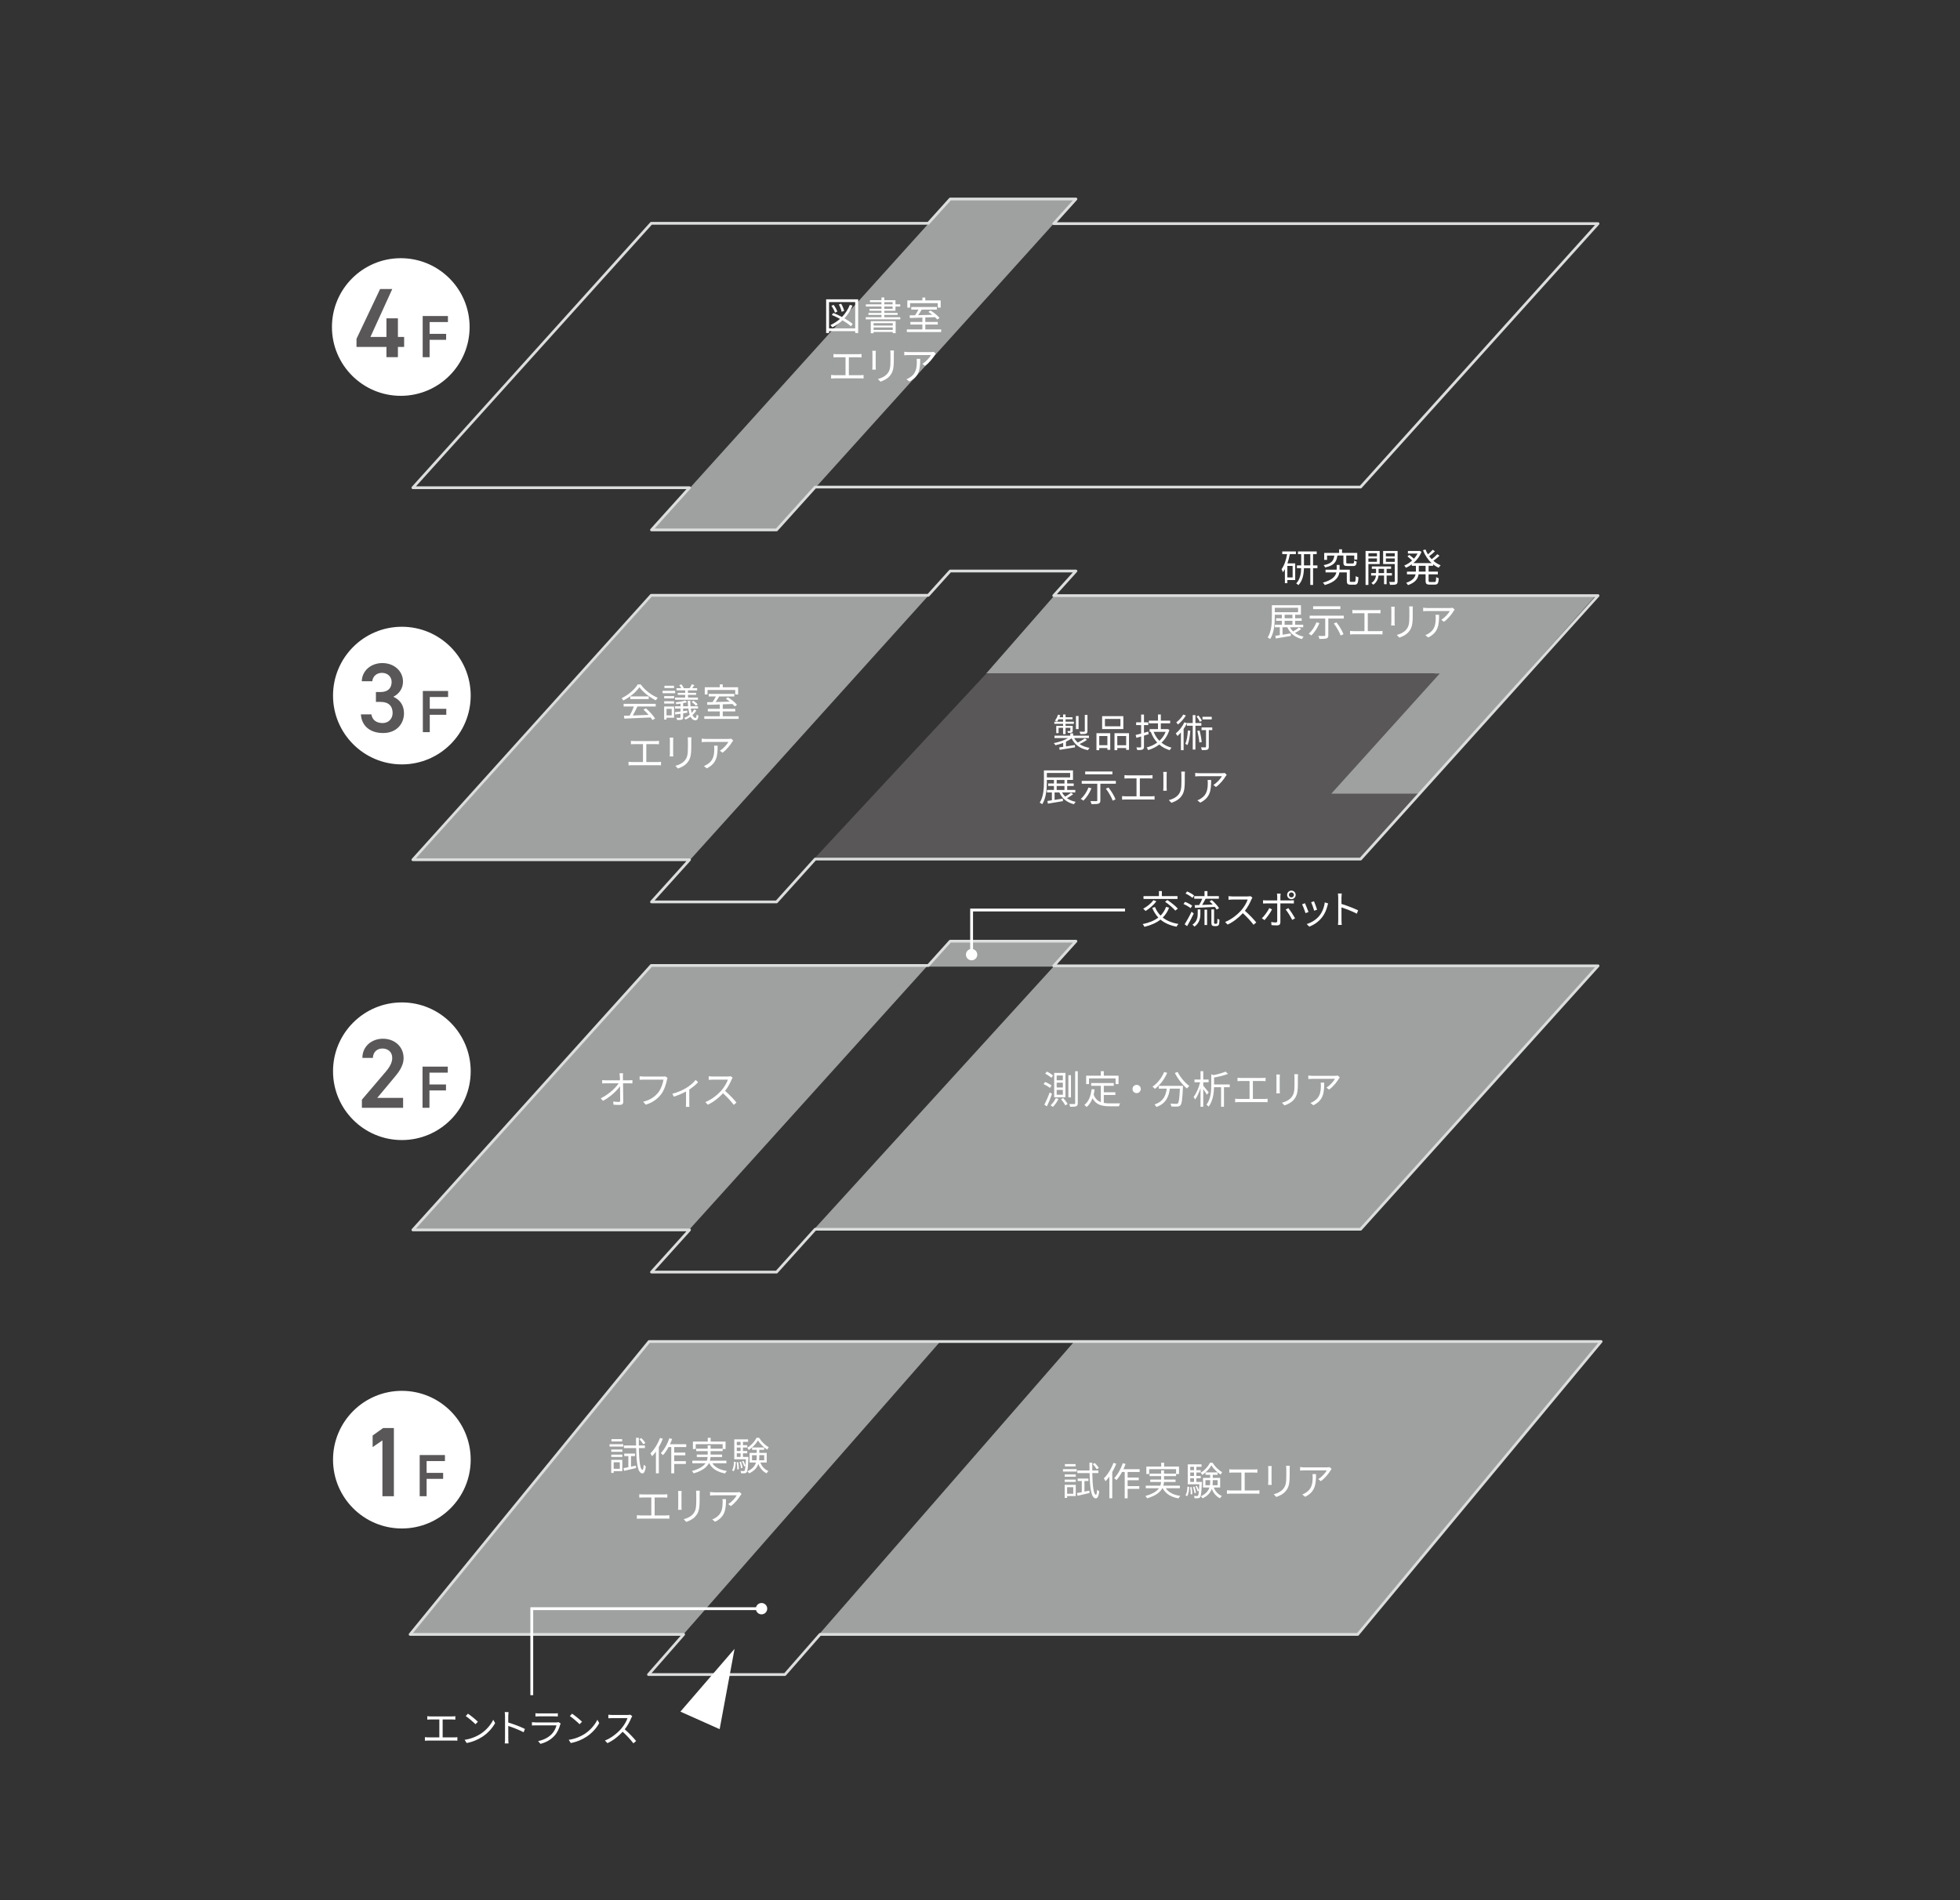 <?xml version="1.0" encoding="UTF-8"?>
<svg id="_レイヤー_1" data-name="レイヤー 1" xmlns="http://www.w3.org/2000/svg" width="660" height="640" viewBox="0 0 660 640">
  <rect x="0" y="0" width="660" height="640" fill="#333333" stroke="none"/>
  <defs>
    <style>
      .cls-1 {
        fill: #fff;
      }

      .cls-2 {
        fill: #9fa0a0;
      }

      .cls-3 {
        fill: #595757;
      }

      .cls-4 {
        stroke: #fff;
        stroke-width: .955px;
      }

      .cls-4, .cls-5 {
        fill: none;
      }

      .cls-5 {
        stroke: #dcdddd;
        stroke-linecap: round;
        stroke-linejoin: round;
        stroke-width: .927px;
      }
    </style>
  </defs>
  <polygon class="cls-2" points="219.832 200.507 312.718 200.507 232.644 289.301 139.758 289.301 219.832 200.507"/>
  <polygon class="cls-2" points="537.32 200.604 355.027 200.604 332.082 226.831 483.154 226.831 446.537 267.453 477.756 267.453 537.32 200.604"/>
  <polygon class="cls-3" points="448.294 267.311 484.805 226.854 332.122 226.854 274.17 289.222 458.596 289.222 477.9 267.311 448.294 267.311"/>
  <polygon class="cls-5" points="458.157 289.344 274.5 289.344 261.499 303.77 219.382 303.77 232.189 289.56 139.03 289.56 219.288 200.509 312.586 200.509 319.964 192.321 362.308 192.321 354.827 200.617 538.124 200.617 458.157 289.344"/>
  <polygon class="cls-2" points="320.173 66.973 362.367 66.973 261.954 178.265 219.76 178.265 320.173 66.973"/>
  <polygon class="cls-5" points="458.158 164.051 274.501 164.051 261.5 178.477 219.383 178.477 232.187 164.267 139.029 164.267 219.287 75.216 312.584 75.216 319.965 67.028 362.309 67.028 354.828 75.324 538.122 75.324 458.158 164.051"/>
  <polygon class="cls-2" points="361.584 452.013 538.599 452.013 457.246 550.44 275.831 550.44 361.584 452.013"/>
  <polygon class="cls-2" points="218.66 452.033 316.437 452.033 230.077 550.531 138.19 550.531 218.66 452.033"/>
  <polygon class="cls-5" points="539.155 451.832 218.571 451.832 138.102 550.485 230.207 550.485 218.371 564.006 264.302 564.006 276.135 550.485 457.196 550.485 539.155 451.832"/>
  <polygon class="cls-2" points="219.251 325.126 312.436 325.126 232.233 414 139.05 414 219.251 325.126"/>
  <polygon class="cls-2" points="355.125 325.156 538.187 325.156 458.399 413.927 274.226 413.927 355.125 325.156"/>
  <polygon class="cls-2" points="354.444 325.572 312.295 325.572 320.078 316.699 362.225 316.699 354.444 325.572"/>
  <polygon class="cls-5" points="458.157 414.023 274.5 414.023 261.499 428.449 219.382 428.449 232.189 414.239 139.03 414.239 219.288 325.188 312.586 325.188 319.964 317 362.308 317 354.827 325.298 538.124 325.298 458.157 414.023"/>
  <polygon class="cls-1" points="229.116 576.493 242.33 582.398 247.352 555.343 229.116 576.493"/>
  <path class="cls-1" d="M134.956,133.319c12.8,0,23.178-10.377,23.178-23.178s-10.378-23.178-23.178-23.178-23.178,10.377-23.178,23.178,10.378,23.178,23.178,23.178"/>
  <path class="cls-3" d="M132.091,97.342l-7.354,16.141h5.392v-6.257h3.86v6.257h2.097v3.361h-2.097v3.461h-3.86v-3.461h-10.084v-2.729l7.954-16.772h4.093Z"/>
  <path class="cls-3" d="M150.834,106.438v2.029h-6.169v3.979h5.566v2.01h-5.566v5.848h-2.331v-13.866h8.5Z"/>
  <path class="cls-1" d="M135.321,257.455c12.8,0,23.178-10.377,23.178-23.178s-10.378-23.178-23.178-23.178-23.178,10.377-23.178,23.178,10.378,23.178,23.178,23.178"/>
  <path class="cls-3" d="M126.585,233.079h1.598c2.396,0,3.693-1.265,3.693-3.428,0-1.664-1.298-3.028-3.261-3.028-1.864,0-3.096,1.231-3.262,2.829h-3.527c.1-3.694,3.228-6.124,6.922-6.124,4.026,0,6.955,2.763,6.955,6.224,0,2.496-1.464,4.227-3.261,5.125,2.097,.932,3.594,2.729,3.594,5.558,0,3.628-2.596,6.656-7.021,6.656-4.659,0-7.289-2.663-7.488-6.29h3.527c.267,1.664,1.432,2.929,3.794,2.929,1.997,0,3.361-1.465,3.361-3.395,0-2.33-1.364-3.728-4.026-3.728h-1.598v-3.328Z"/>
  <path class="cls-3" d="M150.885,232.725v2.029h-6.169v3.979h5.566v2.01h-5.566v5.848h-2.331v-13.866h8.5Z"/>
  <path class="cls-1" d="M135.321,383.98c12.8,0,23.178-10.377,23.178-23.178s-10.378-23.178-23.178-23.178-23.178,10.377-23.178,23.178,10.378,23.178,23.178,23.178"/>
  <path class="cls-3" d="M135.738,373.115h-13.877v-2.729l7.887-9.252c1.498-1.73,2.33-3.229,2.33-4.825,0-2.097-1.564-3.162-3.262-3.162-1.797,0-3.162,1.099-3.262,3.162h-3.527c0-3.895,3.128-6.457,6.922-6.457,3.927,0,6.955,2.663,6.955,6.523,0,2.895-1.996,5.158-3.461,6.922l-5.424,6.489h8.719v3.328Z"/>
  <path class="cls-3" d="M150.781,359.249v2.029h-6.169v3.979h5.566v2.01h-5.566v5.848h-2.331v-13.866h8.5Z"/>
  <path class="cls-1" d="M135.321,514.804c12.8,0,23.178-10.377,23.178-23.178s-10.378-23.178-23.178-23.178-23.178,10.377-23.178,23.178,10.378,23.178,23.178,23.178"/>
  <path class="cls-3" d="M132.634,503.938h-3.86v-18.803l-3.295,2.263v-3.894l3.527-2.529h3.628v22.963Z"/>
  <path class="cls-3" d="M149.824,490.072v2.029h-6.169v3.979h5.566v2.01h-5.566v5.848h-2.331v-13.866h8.5Z"/>
  <g>
    <path class="cls-1" d="M205.257,486.425h4.625v.802h-4.625v-.802Zm4.296,9.065h-2.903v.604h-.827v-4.4h3.73v3.797Zm-3.718-7.292h3.731v.775h-3.731v-.775Zm0,1.734h3.731v.788h-3.731v-.788Zm3.665-4.44h-3.6v-.788h3.6v.788Zm-2.851,7.002v2.207h2.062v-2.207h-2.062Zm7.488,1.144l.053,.814c-1.405,.342-2.891,.67-4.021,.933l-.223-.894c.46-.092,1.024-.197,1.642-.328v-3.744h-1.393v-.841h3.626v.841h-1.34v3.561l1.655-.342Zm.985-5.899c.079,4.362,.447,7.252,1.222,7.305,.211,.014,.355-.656,.408-1.721,.17,.21,.577,.46,.722,.552-.236,1.905-.709,2.391-1.143,2.378-1.603-.053-1.997-3.337-2.115-8.514h-4.125v-.88h4.099c-.013-.828-.013-1.695-.026-2.602h.946c-.014,.906-.014,1.773,0,2.602h2.05v.88h-2.037Zm1.485-1.301c-.264-.485-.828-1.222-1.327-1.733l.683-.355c.513,.486,1.091,1.196,1.354,1.669l-.709,.42Z"/>
    <path class="cls-1" d="M223.187,484.599c-.354,.946-.827,1.905-1.34,2.812v8.815h-.973v-7.305c-.407,.578-.854,1.104-1.3,1.563-.093-.224-.382-.762-.565-.973,1.301-1.261,2.51-3.219,3.245-5.215l.933,.302Zm3.837,2.772v1.878h3.744v.907h-3.744v1.983h3.928v.92h-3.928v3.179h-.985v-8.867h-.907c-.564,1.051-1.208,1.996-1.865,2.732-.158-.171-.539-.499-.762-.657,1.182-1.222,2.246-3.113,2.89-5.031l.934,.249c-.211,.604-.46,1.195-.723,1.773h5.465v.934h-4.046Z"/>
    <path class="cls-1" d="M239.855,492.836c.933,1.406,2.614,2.26,4.9,2.588-.21,.197-.46,.592-.591,.841-2.562-.446-4.349-1.55-5.348-3.429h-.118c-.684,1.301-2.115,2.51-5.11,3.402-.105-.21-.381-.577-.592-.788,2.562-.709,3.902-1.629,4.586-2.614h-4.454v-.867h4.9c.157-.407,.224-.827,.25-1.234h-3.64v-.815h3.665v-1.169h-3.875v-.827h3.875v-1.091h.973v1.091h4.06v-1.512h-9.065v1.643h-.945v-2.522h5.005v-1.274h.973v1.274h5.019v2.522h-.985v.696h-4.06v1.169h3.876v.815h-3.902c-.026,.407-.092,.827-.21,1.234h5.57v.867h-4.756Z"/>
    <path class="cls-1" d="M246.5,495.201c.46-.645,.618-1.8,.657-2.903l.617,.118c-.065,1.155-.21,2.403-.723,3.101l-.552-.315Zm5.531-4.493s0,.249-.013,.381c-.132,3.231-.289,4.388-.592,4.782-.196,.223-.394,.315-.696,.342-.263,.025-.723,.025-1.169,0-.026-.237-.092-.578-.224-.775,.447,.026,.854,.026,1.025,.026,.157,0,.249-.014,.354-.132,.131-.171,.236-.617,.315-1.616l-.447,.185c-.118-.474-.407-1.183-.709-1.708l.46-.171c.275,.486,.591,1.143,.709,1.59,.053-.539,.092-1.235,.132-2.115h-3.915v-6.7h4.65v.827h-1.734v1.13h1.459v.788h-1.459v1.17h1.459v.788h-1.459v1.209h1.853Zm-3.442,1.747c.145,.775,.224,1.747,.211,2.391l-.539,.079c.026-.657-.053-1.629-.184-2.404l.512-.065Zm-.485-6.832v1.13h1.274v-1.13h-1.274Zm1.274,1.918h-1.274v1.17h1.274v-1.17Zm-1.274,3.167h1.274v-1.209h-1.274v1.209Zm1.432,3.81c-.053-.564-.275-1.445-.513-2.115l.486-.104c.25,.656,.486,1.537,.539,2.089l-.513,.131Zm6.083-10.261c.788,1.288,2.062,2.536,3.245,3.166-.171,.224-.381,.565-.513,.828-1.169-.735-2.417-1.971-3.127-3.113-.63,1.116-1.812,2.417-3.101,3.231-.104-.224-.315-.578-.485-.762,1.287-.763,2.535-2.129,3.101-3.351h.88Zm.407,8.329c.513,1.314,1.458,2.353,2.732,2.864-.197,.171-.486,.539-.617,.775-1.288-.604-2.233-1.734-2.785-3.166-.407,1.195-1.274,2.312-3.088,3.179-.131-.196-.407-.525-.617-.683,1.773-.814,2.562-1.865,2.917-2.97h-2.168v-3.231h2.417v-1.038h-1.563v-.801h4.06v.801h-1.629v1.038h2.496v3.231h-2.154Zm-1.287-.748c.065-.434,.078-.867,.078-1.288v-.434h-1.59v1.722h1.512Zm.945-1.722v.447c0,.42-.013,.854-.065,1.274h1.708v-1.722h-1.643Z"/>
  </g>
  <g>
    <path class="cls-1" d="M216.368,503.343h7.226c.395,0,.802-.04,1.117-.079v1.156c-.329-.04-.749-.053-1.117-.053h-3.153v6.043h3.862c.395,0,.749-.039,1.091-.078v1.195c-.354-.053-.827-.053-1.091-.053h-8.684c-.354,0-.749,.014-1.156,.053v-1.195c.395,.052,.802,.078,1.156,.078h3.705v-6.043h-2.956c-.25,0-.775,.013-1.104,.053v-1.156c.341,.053,.841,.079,1.104,.079Z"/>
    <path class="cls-1" d="M229.478,503.132v4.389c0,.328,.025,.762,.052,.998h-1.208c.026-.197,.065-.617,.065-1.012v-4.375c0-.236-.026-.696-.053-.945h1.195c-.026,.249-.052,.63-.052,.945Zm6.108,.092v2.129c0,3.153-.434,4.19-1.379,5.32-.854,1.025-2.168,1.59-3.127,1.919l-.854-.907c1.209-.302,2.326-.827,3.141-1.747,.933-1.091,1.09-2.154,1.09-4.638v-2.076c0-.446-.026-.814-.065-1.143h1.235c-.026,.328-.04,.696-.04,1.143Z"/>
    <path class="cls-1" d="M249.352,503.645c-.525,.894-1.774,2.588-3.271,3.626l-.867-.696c1.209-.696,2.443-2.128,2.877-2.942h-7.488c-.486,0-.985,.025-1.498,.078v-1.195c.46,.065,1.012,.118,1.498,.118h7.541c.25,0,.723-.039,.92-.079l.644,.618c-.092,.131-.263,.328-.354,.473Zm-8.553,8.895l-.973-.788c.368-.119,.814-.329,1.183-.592,2.036-1.248,2.325-3.113,2.325-5.308,0-.315-.013-.604-.053-.946h1.183c0,3.561-.315,5.965-3.665,7.634Z"/>
  </g>
  <g>
    <path class="cls-1" d="M209.75,362.592c0,.303,.014,.749,.026,1.274h2.062c.342,0,.854-.053,1.117-.078v1.104c-.303-.014-.762-.026-1.077-.026h-2.089c.039,1.971,.078,4.585,.092,6.227,0,.684-.407,1.052-1.195,1.052-.684,0-1.459-.026-2.103-.079l-.092-1.077c.631,.104,1.366,.157,1.853,.157,.381,0,.486-.171,.486-.525,0-1.051-.014-3.009-.04-4.769-1.09,1.55-3.39,3.679-5.741,4.927l-.762-.854c2.667-1.301,5.006-3.481,6.043-5.058h-4.322c-.446,0-.827,.013-1.234,.039v-1.116c.381,.039,.801,.078,1.208,.078h4.782c-.013-.525-.026-.972-.039-1.274-.039-.499-.065-.827-.118-1.104h1.222c-.053,.368-.079,.736-.079,1.104Z"/>
    <path class="cls-1" d="M224.593,363.695c-.275,1.38-.919,3.495-1.957,4.849-1.195,1.537-2.759,2.759-5.177,3.521l-.894-.985c2.549-.644,4.021-1.761,5.124-3.166,.933-1.195,1.537-3.021,1.722-4.283h-6.714c-.525,0-.973,.026-1.313,.039v-1.155c.367,.039,.88,.078,1.313,.078h6.595c.197,0,.447,0,.696-.065l.802,.513c-.092,.184-.145,.407-.197,.656Z"/>
    <path class="cls-1" d="M231.133,366.402c1.248-.763,2.457-1.84,3.127-2.681l.814,.788c-.656,.723-1.773,1.682-2.969,2.457v4.677c0,.408,.013,.946,.065,1.156h-1.208c.025-.21,.052-.748,.052-1.156v-4.02c-1.104,.591-2.627,1.274-4.112,1.734l-.499-.973c1.734-.407,3.666-1.327,4.729-1.983Z"/>
    <path class="cls-1" d="M246.37,363.564c-.446,1.13-1.274,2.667-2.207,3.85,1.38,1.182,2.982,2.89,3.836,3.928l-.919,.788c-.881-1.156-2.273-2.706-3.613-3.901-1.405,1.511-3.18,2.956-5.124,3.836l-.841-.88c2.115-.828,4.06-2.392,5.413-3.902,.894-1.012,1.853-2.562,2.181-3.652h-5.123c-.46,0-1.183,.053-1.327,.065v-1.195c.184,.026,.933,.079,1.327,.079h5.07c.434,0,.775-.04,.985-.105l.671,.513c-.079,.104-.25,.394-.329,.578Z"/>
  </g>
  <g>
    <path class="cls-1" d="M357.946,494.832h4.625v.802h-4.625v-.802Zm4.296,9.065h-2.903v.604h-.827v-4.4h3.73v3.797Zm-3.718-7.292h3.731v.775h-3.731v-.775Zm0,1.734h3.731v.788h-3.731v-.788Zm3.665-4.44h-3.6v-.788h3.6v.788Zm-2.851,7.002v2.207h2.062v-2.207h-2.062Zm7.488,1.144l.053,.814c-1.405,.342-2.891,.67-4.021,.933l-.223-.894c.46-.092,1.024-.197,1.642-.328v-3.744h-1.393v-.841h3.626v.841h-1.34v3.56l1.655-.341Zm.985-5.899c.079,4.362,.447,7.252,1.222,7.305,.211,.014,.355-.656,.408-1.721,.17,.21,.577,.46,.722,.552-.236,1.905-.709,2.391-1.143,2.378-1.603-.053-1.997-3.337-2.115-8.514h-4.125v-.88h4.099c-.013-.828-.013-1.695-.026-2.602h.946c-.014,.906-.014,1.773,0,2.602h2.05v.88h-2.037Zm1.485-1.301c-.264-.485-.828-1.222-1.327-1.733l.683-.355c.513,.486,1.091,1.196,1.354,1.669l-.709,.42Z"/>
    <path class="cls-1" d="M375.876,493.006c-.354,.946-.827,1.905-1.34,2.812v8.815h-.973v-7.305c-.407,.578-.854,1.104-1.3,1.563-.093-.224-.382-.762-.565-.973,1.301-1.261,2.51-3.219,3.245-5.215l.933,.302Zm3.837,2.772v1.878h3.744v.907h-3.744v1.983h3.928v.92h-3.928v3.179h-.985v-8.867h-.907c-.564,1.051-1.208,1.996-1.865,2.732-.158-.171-.539-.499-.762-.657,1.182-1.222,2.246-3.113,2.89-5.031l.934,.249c-.211,.604-.46,1.195-.723,1.773h5.465v.934h-4.046Z"/>
    <path class="cls-1" d="M392.545,501.243c.933,1.406,2.614,2.26,4.9,2.588-.21,.197-.46,.592-.591,.841-2.562-.446-4.349-1.55-5.348-3.429h-.118c-.684,1.301-2.115,2.51-5.11,3.402-.105-.21-.381-.578-.592-.788,2.562-.709,3.902-1.629,4.586-2.614h-4.454v-.867h4.9c.157-.407,.224-.827,.25-1.234h-3.64v-.815h3.665v-1.169h-3.875v-.827h3.875v-1.091h.973v1.091h4.06v-1.511h-9.065v1.642h-.945v-2.522h5.005v-1.274h.973v1.274h5.019v2.522h-.985v.696h-4.06v1.169h3.876v.815h-3.902c-.026,.407-.092,.827-.21,1.234h5.57v.867h-4.756Z"/>
    <path class="cls-1" d="M399.189,503.608c.46-.645,.618-1.8,.657-2.904l.617,.119c-.065,1.155-.21,2.404-.723,3.101l-.552-.315Zm5.531-4.493s0,.249-.013,.381c-.132,3.231-.289,4.388-.592,4.782-.196,.223-.394,.315-.696,.342-.263,.025-.723,.025-1.169,0-.026-.237-.092-.578-.224-.775,.447,.026,.854,.026,1.025,.026,.157,0,.249-.014,.354-.132,.131-.171,.236-.617,.315-1.616l-.447,.185c-.118-.474-.407-1.183-.709-1.708l.46-.171c.275,.486,.591,1.143,.709,1.59,.053-.539,.092-1.235,.132-2.115h-3.915v-6.7h4.65v.827h-1.734v1.13h1.459v.788h-1.459v1.17h1.459v.788h-1.459v1.209h1.853Zm-3.442,1.747c.145,.775,.224,1.747,.211,2.391l-.539,.079c.026-.657-.053-1.629-.184-2.404l.512-.065Zm-.485-6.832v1.13h1.274v-1.13h-1.274Zm1.274,1.918h-1.274v1.17h1.274v-1.17Zm-1.274,3.167h1.274v-1.209h-1.274v1.209Zm1.432,3.81c-.053-.564-.275-1.445-.513-2.115l.486-.105c.25,.657,.486,1.538,.539,2.09l-.513,.131Zm6.083-10.261c.788,1.288,2.062,2.536,3.245,3.166-.171,.224-.381,.565-.513,.828-1.169-.735-2.417-1.971-3.127-3.113-.63,1.116-1.812,2.417-3.101,3.231-.104-.224-.315-.578-.485-.762,1.287-.763,2.535-2.129,3.101-3.351h.88Zm.407,8.329c.513,1.314,1.458,2.353,2.732,2.864-.197,.171-.486,.539-.617,.775-1.288-.604-2.233-1.734-2.785-3.166-.407,1.195-1.274,2.312-3.088,3.179-.131-.196-.407-.525-.617-.683,1.773-.814,2.562-1.865,2.917-2.97h-2.168v-3.231h2.417v-1.038h-1.563v-.801h4.06v.801h-1.629v1.038h2.496v3.231h-2.154Zm-1.287-.748c.065-.434,.078-.867,.078-1.288v-.434h-1.59v1.722h1.512Zm.945-1.722v.447c0,.42-.013,.854-.065,1.274h1.708v-1.722h-1.643Z"/>
    <path class="cls-1" d="M415.057,494.938h7.226c.395,0,.802-.04,1.116-.079v1.156c-.328-.04-.748-.053-1.116-.053h-3.153v6.043h3.862c.395,0,.749-.039,1.091-.078v1.195c-.354-.053-.827-.053-1.091-.053h-8.684c-.354,0-.749,.014-1.156,.053v-1.195c.395,.052,.802,.078,1.156,.078h3.705v-6.043h-2.956c-.25,0-.775,.013-1.104,.053v-1.156c.341,.053,.841,.079,1.104,.079Z"/>
    <path class="cls-1" d="M428.166,494.727v4.389c0,.328,.025,.762,.052,.998h-1.208c.026-.197,.065-.617,.065-1.012v-4.375c0-.236-.026-.696-.053-.945h1.195c-.026,.249-.052,.63-.052,.945Zm6.108,.093v2.128c0,3.153-.434,4.19-1.379,5.32-.854,1.025-2.168,1.59-3.127,1.919l-.854-.907c1.209-.302,2.326-.827,3.141-1.747,.933-1.091,1.09-2.154,1.09-4.638v-2.075c0-.447-.026-.815-.065-1.144h1.235c-.026,.328-.04,.696-.04,1.144Z"/>
    <path class="cls-1" d="M448.041,495.239c-.525,.894-1.774,2.588-3.271,3.626l-.867-.696c1.209-.696,2.443-2.128,2.877-2.942h-7.488c-.486,0-.985,.025-1.498,.078v-1.195c.46,.065,1.012,.118,1.498,.118h7.541c.25,0,.723-.039,.92-.079l.644,.618c-.092,.131-.263,.328-.354,.473Zm-8.553,8.895l-.973-.788c.368-.118,.814-.329,1.183-.592,2.036-1.248,2.325-3.113,2.325-5.308,0-.315-.013-.604-.053-.945h1.183c0,3.56-.315,5.964-3.665,7.633Z"/>
  </g>
  <g>
    <path class="cls-1" d="M351.944,364.418c.762,.303,1.694,.802,2.154,1.209l-.552,.802c-.447-.407-1.38-.959-2.154-1.301l.552-.71Zm1.523,3.508l.788,.513c-.485,1.366-1.143,2.969-1.708,4.178l-.88-.525c.525-1.012,1.274-2.693,1.8-4.165Zm-.945-7.002c.735,.341,1.629,.894,2.075,1.326l-.578,.775c-.42-.434-1.327-1.038-2.062-1.405l.565-.696Zm3.901,9.17c-.446,1.012-1.195,2.062-1.892,2.72-.158-.145-.552-.407-.762-.539,.696-.604,1.366-1.523,1.747-2.417l.906,.236Zm2.352-8.724v8.211h-3.797v-8.211h3.797Zm-2.956,2.47h2.076v-1.603h-2.076v1.603Zm0,2.431h2.076v-1.616h-2.076v1.616Zm0,2.457h2.076v-1.643h-2.076v1.643Zm2.207,1.09c.539,.618,1.196,1.485,1.498,2.011l-.775,.486c-.289-.552-.933-1.445-1.458-2.089l.735-.408Zm2.602-7.686v7.463h-.867v-7.463h.867Zm2.299-1.34v10.76c0,.604-.145,.881-.512,1.038-.368,.158-.985,.184-2.062,.184-.04-.249-.158-.67-.289-.919,.774,.026,1.471,.013,1.668,0,.224,0,.315-.066,.315-.289v-10.773h.88Z"/>
    <path class="cls-1" d="M371.687,371.474c.645,.118,1.366,.157,2.129,.157,.473,0,2.732,0,3.363-.013-.158,.236-.329,.696-.368,.985h-3.048c-2.72,0-4.677-.474-5.873-2.693-.459,1.208-1.104,2.181-1.957,2.93-.158-.171-.565-.513-.802-.657,1.459-1.13,2.168-2.995,2.457-5.347l.998,.092c-.078,.617-.184,1.195-.314,1.747,.499,1.38,1.34,2.128,2.417,2.536v-5.505h-3.258v-.92h7.606v.92h-3.351v2.181h3.889v.906h-3.889v2.681Zm-4.979-6.346h-.959v-2.838h4.926v-1.498h1.012v1.498h4.967v2.838h-.999v-1.918h-8.946v1.918Z"/>
    <path class="cls-1" d="M384.14,366.783c0,.775-.618,1.393-1.393,1.393s-1.393-.617-1.393-1.393,.617-1.393,1.393-1.393,1.393,.617,1.393,1.393Z"/>
    <path class="cls-1" d="M393.03,361.344c-.946,2.207-2.47,4.165-4.125,5.399-.171-.21-.592-.577-.828-.748,1.655-1.117,3.114-2.93,3.929-4.94l1.024,.289Zm5.334,4.375s-.013,.342-.026,.473c-.184,4.034-.381,5.545-.827,6.044-.276,.328-.552,.407-1.012,.46-.434,.039-1.248,.013-2.062-.026-.026-.289-.145-.684-.329-.973,.854,.079,1.669,.092,1.971,.092,.276,0,.434-.025,.552-.17,.342-.329,.525-1.643,.684-4.953h-3.39c-.342,2.588-1.183,4.966-4.52,6.175-.132-.25-.407-.644-.631-.854,3.088-1.024,3.811-3.101,4.112-5.32h-2.68v-.946h8.158Zm-1.826-4.69c.854,1.761,2.536,3.731,3.954,4.729-.249,.211-.617,.592-.801,.867-1.445-1.169-3.101-3.284-4.073-5.229l.92-.368Z"/>
    <path class="cls-1" d="M406.414,368.701c-.236-.434-.774-1.235-1.234-1.879v5.938h-.92v-6.267c-.499,1.497-1.156,2.956-1.826,3.836-.104-.263-.354-.644-.512-.88,.88-1.091,1.773-3.141,2.207-4.94h-1.905v-.919h2.036v-2.812h.92v2.812h1.8v.919h-1.8v1.156c.407,.46,1.563,1.893,1.839,2.247l-.604,.788Zm7.687-2.522h-1.945v6.595h-.972v-6.595h-2.378c-.039,2.01-.368,4.624-1.813,6.543-.131-.197-.512-.513-.735-.645,1.472-1.944,1.616-4.585,1.616-6.542v-3.692l.827,.25c1.485-.302,3.035-.735,3.981-1.156l.827,.749c-1.261,.525-3.048,.946-4.69,1.235v2.325h5.282v.933Z"/>
    <path class="cls-1" d="M417.815,363.065h7.226c.395,0,.802-.04,1.117-.079v1.156c-.329-.04-.749-.053-1.117-.053h-3.153v6.043h3.862c.395,0,.749-.039,1.091-.078v1.195c-.354-.053-.827-.053-1.091-.053h-8.684c-.354,0-.749,.014-1.156,.053v-1.195c.395,.052,.802,.078,1.156,.078h3.705v-6.043h-2.956c-.25,0-.775,.013-1.104,.053v-1.156c.341,.053,.841,.079,1.104,.079Z"/>
    <path class="cls-1" d="M430.925,362.854v4.389c0,.328,.025,.762,.052,.998h-1.208c.026-.197,.065-.617,.065-1.012v-4.375c0-.236-.026-.696-.053-.945h1.195c-.026,.249-.052,.63-.052,.945Zm6.108,.092v2.129c0,3.153-.434,4.19-1.379,5.32-.854,1.025-2.168,1.59-3.127,1.919l-.854-.907c1.209-.302,2.326-.827,3.141-1.747,.933-1.091,1.09-2.154,1.09-4.638v-2.076c0-.446-.026-.814-.065-1.143h1.235c-.026,.328-.04,.696-.04,1.143Z"/>
    <path class="cls-1" d="M450.799,363.367c-.525,.894-1.774,2.588-3.271,3.626l-.867-.696c1.209-.696,2.443-2.128,2.877-2.942h-7.488c-.486,0-.985,.025-1.498,.078v-1.195c.46,.065,1.012,.118,1.498,.118h7.541c.25,0,.723-.039,.92-.079l.644,.618c-.092,.131-.263,.328-.354,.473Zm-8.553,8.895l-.973-.788c.368-.119,.814-.329,1.183-.592,2.036-1.248,2.325-3.113,2.325-5.308,0-.315-.013-.604-.053-.946h1.183c0,3.561-.315,5.965-3.665,7.634Z"/>
  </g>
  <g>
    <path class="cls-1" d="M431.775,185.735h4.599v.893h-2.036c-.21,1.078-.486,2.142-.814,3.114h2.614v5.623h-2.641v1.051h-.828v-4.729c-.21,.381-.434,.735-.683,1.051-.066-.224-.289-.775-.447-1.038,.92-1.234,1.524-3.074,1.879-5.071h-1.643v-.893Zm3.495,4.874h-1.773v3.875h1.773v-3.875Zm8.355,.749h-1.472v5.648h-.933v-5.648h-2.142c-.039,1.996-.381,4.178-1.865,5.715-.157-.171-.513-.447-.735-.565,1.34-1.405,1.629-3.39,1.668-5.149h-1.432v-.934h1.445v-3.771h-1.077v-.919h6.293v.919h-1.223v3.771h1.472v.934Zm-2.404-.934v-3.771h-2.128v3.771h2.128Z"/>
    <path class="cls-1" d="M456.064,195.982c.354,0,.42-.25,.46-1.957,.21,.184,.644,.341,.92,.42-.093,1.983-.368,2.483-1.274,2.483h-1.367c-.998,0-1.287-.276-1.287-1.354v-2.785h-2.496c-.236,1.563-1.262,3.219-4.9,4.257-.145-.236-.421-.578-.657-.802,3.259-.894,4.271-2.233,4.546-3.455h-3.652v-.906h3.758v-1.604h.972v1.604h3.442v3.691c0,.354,.053,.407,.42,.407h1.117Zm-5.715-8.868c-.303,2.155-1.13,3.377-4.139,4.007-.079-.223-.315-.604-.499-.774,2.693-.513,3.376-1.484,3.613-3.232h-2.457v1.459h-.959v-2.353h5.019v-1.208h.985v1.208h5.124v2.247h-1.012v-1.354h-2.693v2.3c0,.314,.078,.367,.552,.367h1.642c.355,0,.434-.131,.46-.998,.21,.157,.592,.302,.867,.367-.104,1.196-.381,1.498-1.234,1.498h-1.84c-1.143,0-1.405-.263-1.405-1.222v-2.312h-2.023Z"/>
    <path class="cls-1" d="M460.791,189.966v7.055h-.959v-11.443h4.756v4.389h-3.797Zm0-3.64v1.064h2.877v-1.064h-2.877Zm2.877,2.891v-1.13h-2.877v1.13h2.877Zm3.258,4.624v2.93h-.867v-2.93h-1.865c-.079,.881-.499,2.247-1.761,3.101-.145-.171-.434-.446-.644-.578,1.104-.67,1.472-1.76,1.551-2.522h-1.643v-.827h1.669v-1.419h-1.419v-.802h6.477v.802h-1.498v1.419h1.787v.827h-1.787Zm-.867-.827v-1.419h-1.839v1.419h1.839Zm4.56,2.732c0,.578-.132,.894-.513,1.064-.395,.157-1.051,.184-2.036,.171-.026-.25-.171-.71-.315-.973,.723,.026,1.432,.026,1.629,.013,.21,0,.276-.078,.276-.289v-5.754h-3.915v-4.401h4.874v10.169Zm-3.941-9.42v1.064h2.982v-1.064h-2.982Zm2.982,2.903v-1.143h-2.982v1.143h2.982Z"/>
    <path class="cls-1" d="M481.06,190.569v1.958h3.114v.906h-3.114v2.115c0,.407,.079,.486,.525,.486h1.498c.407,0,.473-.263,.525-1.669,.21,.171,.617,.342,.88,.407-.092,1.669-.367,2.129-1.326,2.129h-1.722c-1.104,0-1.393-.289-1.393-1.366v-2.103h-2.364c-.211,1.406-.985,2.746-3.561,3.64-.118-.224-.421-.592-.617-.775,2.193-.735,2.942-1.773,3.179-2.864h-2.916v-.906h3.021v-1.958h-1.38v-.499c-.63,.474-1.301,.854-1.957,1.156-.132-.21-.421-.552-.604-.735,.906-.368,1.853-.959,2.667-1.708-.395-.421-1.038-.973-1.576-1.38l.604-.512c.526,.381,1.17,.893,1.59,1.287,.474-.539,.894-1.117,1.222-1.734h-3.258v-.867h3.744l.171-.039,.644,.315c-.564,1.537-1.563,2.824-2.732,3.81h6.175c-1.274-1.143-2.272-2.653-2.93-4.349l.841-.249c.224,.577,.499,1.13,.827,1.655,.578-.486,1.209-1.104,1.616-1.563l.736,.525c-.578,.578-1.301,1.195-1.932,1.655,.263,.354,.552,.696,.854,1.012,.657-.499,1.419-1.195,1.879-1.695l.736,.526c-.604,.577-1.393,1.208-2.063,1.694,.736,.644,1.563,1.169,2.457,1.524-.21,.184-.525,.564-.67,.814-.67-.289-1.301-.684-1.879-1.144v.499h-1.511Zm-1.012,0h-2.286v1.958h2.286v-1.958Z"/>
  </g>
  <g>
    <path class="cls-1" d="M438.147,211.862c-.631,.473-1.419,.972-2.102,1.327,.801,.591,1.786,1.012,2.93,1.234-.211,.21-.474,.565-.578,.814-2.365-.591-4.033-1.957-4.914-3.968h-1.616v2.51c.881-.145,1.826-.289,2.772-.446l.039,.854c-1.8,.303-3.704,.617-5.07,.854l-.158-.907c.434-.053,.946-.131,1.511-.223v-2.642h-1.655v-.84h2.352v-1.341h-1.957v-.841h1.957v-1.195h-2.391v.617c0,2.233-.197,5.426-1.551,7.555-.184-.158-.617-.407-.854-.499,1.313-2.062,1.419-4.953,1.419-7.056v-3.823h9.787v3.206h-1.957v1.195h2.207v.841h-2.207v1.341h2.732v.84h-4.453c.275,.526,.63,.999,1.051,1.406,.67-.381,1.471-.92,1.971-1.327l.735,.513Zm-8.881-5.662h7.843v-1.498h-7.843v1.498Zm3.311,2.049h2.628v-1.195h-2.628v1.195Zm0,2.182h2.628v-1.341h-2.628v1.341Z"/>
    <path class="cls-1" d="M444.293,209.865c-.644,1.603-1.669,3.166-2.72,4.165-.184-.158-.631-.46-.88-.592,1.077-.919,2.022-2.352,2.601-3.836l.999,.263Zm8.211-2.496v.959h-5.216v5.623c0,.617-.157,.92-.617,1.077-.46,.158-1.235,.171-2.378,.171-.053-.289-.21-.723-.354-1.012,.893,.026,1.747,.026,1.983,.014,.25,0,.328-.066,.328-.276v-5.597h-5.241v-.959h11.495Zm-1.156-2.207h-9.17v-.959h9.17v.959Zm-1.313,4.453c.959,1.223,1.983,2.891,2.364,3.994l-.959,.421c-.367-1.078-1.34-2.772-2.299-4.047l.894-.368Z"/>
    <path class="cls-1" d="M456.508,205.504h7.226c.395,0,.802-.04,1.116-.079v1.156c-.328-.04-.748-.053-1.116-.053h-3.153v6.043h3.862c.395,0,.749-.039,1.091-.078v1.195c-.354-.053-.827-.053-1.091-.053h-8.684c-.354,0-.749,.014-1.156,.053v-1.195c.395,.052,.802,.078,1.156,.078h3.705v-6.043h-2.956c-.25,0-.775,.013-1.104,.053v-1.156c.341,.053,.841,.079,1.104,.079Z"/>
    <path class="cls-1" d="M469.604,205.293v4.389c0,.328,.025,.762,.052,.998h-1.208c.026-.197,.065-.617,.065-1.012v-4.375c0-.236-.026-.696-.053-.945h1.195c-.026,.249-.052,.63-.052,.945Zm6.108,.093v2.128c0,3.153-.434,4.19-1.379,5.32-.854,1.025-2.168,1.59-3.127,1.919l-.854-.907c1.209-.302,2.326-.827,3.141-1.747,.933-1.091,1.09-2.154,1.09-4.638v-2.075c0-.447-.026-.815-.065-1.144h1.235c-.026,.328-.04,.696-.04,1.144Z"/>
    <path class="cls-1" d="M489.479,205.806c-.525,.894-1.774,2.588-3.271,3.626l-.867-.696c1.209-.696,2.443-2.128,2.877-2.942h-7.488c-.486,0-.985,.025-1.498,.078v-1.195c.46,.065,1.012,.118,1.498,.118h7.541c.25,0,.723-.039,.92-.079l.644,.618c-.092,.131-.263,.328-.354,.473Zm-8.553,8.895l-.973-.788c.368-.118,.814-.329,1.183-.592,2.036-1.248,2.325-3.113,2.325-5.308,0-.315-.013-.604-.053-.945h1.183c0,3.56-.315,5.964-3.665,7.633Z"/>
  </g>
  <g>
    <path class="cls-1" d="M366.041,249.203c-.749,.512-1.695,1.024-2.51,1.393,.894,.63,2.023,1.063,3.363,1.287-.197,.185-.434,.552-.552,.788-2.667-.538-4.493-1.878-5.491-3.993-.539,.407-1.196,.788-1.905,1.13v1.589c.946-.145,1.983-.314,3.009-.473l.053,.788-5.177,.841-.157-.814c.394-.053,.841-.118,1.34-.197v-1.326c-.867,.341-1.773,.604-2.614,.788-.105-.224-.355-.539-.539-.723,1.643-.303,3.508-.92,4.782-1.695h-4.559v-.814h5.308v-.774h.972v.774h5.321v.814h-4.966c.314,.578,.709,1.078,1.182,1.524,.814-.395,1.826-.973,2.431-1.419l.71,.513Zm-8.067-5.413h-2.942v-.709h2.942v-.815h-1.55c-.157,.303-.328,.578-.499,.802-.158-.118-.513-.289-.696-.381,.446-.525,.814-1.262,1.038-1.983l.774,.184c-.078,.236-.184,.46-.275,.696h1.208v-.933h.841v.933h2.339v.683h-2.339v.815h2.799v.709h-2.799v.696h2.404v1.59c0,.368-.039,.552-.328,.657-.263,.118-.657,.118-1.235,.118-.039-.197-.17-.447-.263-.631,.434,.013,.763,.013,.881,0,.118,0,.145-.04,.145-.145v-.933h-1.604v2.128h-.841v-2.128h-1.511v1.786h-.788v-2.443h2.299v-.696Zm5.216,1.761h-.88v-4.389h.88v4.389Zm2.996,.67c0,.499-.105,.735-.486,.88-.368,.145-.973,.145-1.892,.145-.04-.249-.171-.578-.303-.814,.71,.026,1.34,.026,1.551,.014,.171-.014,.236-.066,.236-.224v-5.439h.894v5.439Z"/>
    <path class="cls-1" d="M369.217,246.943h4.638v5.597h-.959v-.592h-2.746v.71h-.933v-5.715Zm.933,.945v3.114h2.746v-3.114h-2.746Zm8.119-2.325h-7.146v-4.349h7.146v4.349Zm-.985-3.416h-5.216v2.483h5.216v-2.483Zm2.891,4.796v5.623h-.959v-.618h-2.982v.71h-.946v-5.715h4.888Zm-.959,4.06v-3.114h-2.982v3.114h2.982Z"/>
    <path class="cls-1" d="M386.792,247.285c-.525,.157-1.063,.314-1.576,.473v3.718c0,.552-.145,.814-.486,.973-.328,.157-.88,.184-1.786,.171-.026-.25-.171-.631-.303-.894,.631,.013,1.196,.013,1.354,0,.184,0,.263-.066,.263-.25v-3.429l-1.576,.46-.276-.959c.525-.118,1.156-.276,1.853-.474v-2.863h-1.682v-.92h1.682v-2.628h.959v2.628h1.445v.92h-1.445v2.601c.473-.131,.973-.275,1.445-.42l.131,.894Zm6.99-1.472c-.552,1.8-1.485,3.231-2.667,4.322,.945,.775,2.075,1.34,3.389,1.694-.21,.197-.485,.578-.63,.841-1.366-.42-2.536-1.051-3.508-1.904-1.117,.854-2.392,1.458-3.731,1.878-.105-.263-.342-.67-.525-.88,1.274-.342,2.496-.894,3.561-1.668-.92-.985-1.643-2.194-2.155-3.601l.04-.013h-.434v-.906h2.812v-1.958h-3.074v-.906h3.074v-2.062h.959v2.062h3.14v.906h-3.14v1.958h2.089l.157-.04,.645,.276Zm-5.309,.67c.447,1.143,1.104,2.181,1.932,3.021,.906-.814,1.643-1.826,2.115-3.021h-4.047Z"/>
    <path class="cls-1" d="M402.541,244.434v8.015h-.906v-8.015h-1.971v-.788c-.315,.644-.683,1.274-1.104,1.879v7.134h-.906v-5.965c-.381,.447-.762,.854-1.156,1.195-.105-.21-.395-.656-.578-.866,1.13-.92,2.233-2.3,2.903-3.745l.841,.276v-.026h1.971v-2.68h.906v2.68h1.997v.906h-1.997Zm-3.219-3.455c-.644,1.077-1.682,2.272-2.667,3.035-.131-.211-.381-.539-.552-.723,.894-.67,1.866-1.734,2.339-2.628l.88,.315Zm1.498,5.163c-.157,1.865-.42,3.626-.985,4.821-.145-.131-.513-.367-.709-.459,.552-1.104,.762-2.772,.867-4.48l.827,.118Zm3.192-3.035c-.184-.499-.67-1.261-1.09-1.812l.644-.315c.46,.552,.933,1.287,1.13,1.787l-.684,.341Zm-.079,2.943c.342,1.248,.631,2.812,.723,3.889l-.801,.145c-.053-1.051-.354-2.667-.67-3.889l.748-.145Zm4.283-.145h-1.169v5.597c0,.525-.105,.814-.473,.985-.368,.145-.96,.157-1.879,.157-.04-.263-.158-.67-.289-.945,.683,.026,1.287,.026,1.472,.026,.184-.014,.236-.066,.236-.236v-5.584h-1.511v-.894h3.612v.894Zm-.184-3.613h-3.114v-.867h3.114v.867Z"/>
  </g>
  <g>
    <path class="cls-1" d="M361.39,267.499c-.631,.473-1.419,.972-2.102,1.327,.801,.591,1.786,1.012,2.93,1.234-.211,.21-.474,.565-.578,.814-2.365-.591-4.033-1.957-4.914-3.968h-1.616v2.51c.881-.145,1.826-.289,2.772-.446l.039,.854c-1.8,.303-3.704,.617-5.07,.854l-.158-.907c.434-.053,.946-.131,1.511-.223v-2.642h-1.655v-.84h2.352v-1.341h-1.957v-.841h1.957v-1.195h-2.391v.617c0,2.233-.197,5.426-1.551,7.555-.184-.158-.617-.407-.854-.499,1.313-2.062,1.419-4.953,1.419-7.056v-3.823h9.787v3.206h-1.957v1.195h2.207v.841h-2.207v1.341h2.732v.84h-4.453c.275,.526,.63,.999,1.051,1.406,.67-.381,1.471-.92,1.971-1.327l.735,.513Zm-8.881-5.662h7.843v-1.498h-7.843v1.498Zm3.311,2.049h2.628v-1.195h-2.628v1.195Zm0,2.182h2.628v-1.341h-2.628v1.341Z"/>
    <path class="cls-1" d="M367.535,265.502c-.644,1.603-1.669,3.166-2.72,4.165-.184-.158-.631-.46-.88-.592,1.077-.919,2.022-2.352,2.601-3.836l.999,.263Zm8.211-2.496v.959h-5.216v5.623c0,.617-.157,.92-.617,1.077-.46,.158-1.235,.171-2.378,.171-.053-.289-.21-.723-.354-1.012,.893,.026,1.747,.026,1.983,.014,.25,0,.328-.066,.328-.276v-5.597h-5.241v-.959h11.495Zm-1.156-2.207h-9.17v-.959h9.17v.959Zm-1.313,4.453c.959,1.223,1.983,2.891,2.364,3.994l-.959,.421c-.367-1.078-1.34-2.772-2.299-4.047l.894-.368Z"/>
    <path class="cls-1" d="M379.75,261.141h7.226c.395,0,.802-.04,1.116-.079v1.156c-.328-.04-.748-.053-1.116-.053h-3.153v6.043h3.862c.395,0,.749-.039,1.091-.078v1.195c-.354-.053-.827-.053-1.091-.053h-8.684c-.354,0-.749,.014-1.156,.053v-1.195c.395,.052,.802,.078,1.156,.078h3.705v-6.043h-2.956c-.25,0-.775,.013-1.104,.053v-1.156c.341,.053,.841,.079,1.104,.079Z"/>
    <path class="cls-1" d="M392.846,260.93v4.389c0,.328,.025,.762,.052,.998h-1.208c.026-.197,.065-.617,.065-1.012v-4.375c0-.236-.026-.696-.053-.945h1.195c-.026,.249-.052,.63-.052,.945Zm6.108,.093v2.128c0,3.153-.434,4.19-1.379,5.32-.854,1.025-2.168,1.59-3.127,1.919l-.854-.907c1.209-.302,2.326-.827,3.141-1.747,.933-1.091,1.09-2.154,1.09-4.638v-2.075c0-.447-.026-.815-.065-1.144h1.235c-.026,.328-.04,.696-.04,1.144Z"/>
    <path class="cls-1" d="M412.721,261.442c-.525,.894-1.774,2.588-3.271,3.626l-.867-.696c1.209-.696,2.443-2.128,2.877-2.942h-7.488c-.486,0-.985,.025-1.498,.078v-1.195c.46,.065,1.012,.118,1.498,.118h7.541c.25,0,.723-.039,.92-.079l.644,.618c-.092,.131-.263,.328-.354,.473Zm-8.553,8.895l-.973-.788c.368-.118,.814-.329,1.183-.592,2.036-1.248,2.325-3.113,2.325-5.308,0-.315-.013-.604-.053-.945h1.183c0,3.56-.315,5.964-3.665,7.633Z"/>
  </g>
  <g>
    <path class="cls-1" d="M215.752,230.524c1.38,1.931,3.666,3.639,5.729,4.493-.224,.236-.46,.578-.631,.867-2.023-.985-4.322-2.733-5.544-4.428-1.064,1.576-3.192,3.376-5.426,4.479-.105-.223-.355-.578-.565-.774,2.247-1.078,4.428-2.97,5.439-4.638h.998Zm-5.754,6.529h10.799v.906h-6.161c-.46,.973-1.025,2.103-1.551,3.021,1.629-.052,3.481-.118,5.321-.196-.539-.618-1.156-1.262-1.734-1.774l.827-.446c1.209,1.038,2.483,2.457,3.088,3.429l-.88,.539c-.158-.263-.355-.565-.604-.881-3.219,.158-6.622,.303-8.868,.382l-.132-.96c.565-.013,1.222-.025,1.932-.052,.499-.907,1.064-2.103,1.419-3.062h-3.455v-.906Zm8.447-2.496v.894h-6.214v-.894h6.214Z"/>
    <path class="cls-1" d="M227.336,233.48h-4.217v-.802h4.217v.802Zm-.341,8.25h-2.562v.617h-.788v-4.4h3.351v3.783Zm-3.337-7.278h3.337v.775h-3.337v-.775Zm0,1.734h3.337v.788h-3.337v-.788Zm3.311-4.44h-3.232v-.788h3.232v.788Zm-2.536,7.002v2.194h1.748v-2.194h-1.748Zm10.051,.513c-.328,.578-.788,1.116-1.301,1.59,.289,.631,.631,.945,.999,.945,.223,0,.354-.275,.42-1.13,.158,.171,.421,.289,.617,.368-.145,1.183-.459,1.551-1.104,1.563-.656,0-1.182-.42-1.59-1.209-.512,.382-1.063,.71-1.629,.959-.104-.145-.328-.381-.499-.525,.644-.275,1.287-.656,1.853-1.116-.197-.578-.354-1.274-.46-2.076h-1.761v.894c.46-.065,.92-.132,1.393-.197l.026,.723-1.419,.21v1.341c0,.434-.104,.656-.434,.774-.314,.118-.814,.118-1.576,.118-.039-.196-.171-.512-.275-.735,.552,.014,1.063,.014,1.208,.014,.158-.014,.197-.053,.197-.185v-1.195l-1.761,.263-.131-.788c.538-.053,1.183-.132,1.892-.224v-1.012h-1.839v-.749h1.839v-.88c-.486,.065-.973,.132-1.419,.171-.039-.171-.131-.446-.224-.617,1.144-.132,2.51-.368,3.245-.631l.592,.604c-.381,.118-.841,.223-1.314,.315v1.037h1.669c-.053-.578-.092-1.222-.118-1.892h.841c.013,.696,.053,1.327,.104,1.892h2.522v.749h-2.43c.078,.565,.184,1.051,.302,1.472,.342-.368,.631-.749,.841-1.169l.723,.328Zm-3.758-6.753h-2.93v-.723h1.604c-.158-.328-.421-.696-.657-1.012l.696-.275c.328,.367,.684,.906,.828,1.261l-.066,.026h2.023c.25-.381,.565-.933,.723-1.301l.867,.263c-.236,.368-.486,.736-.71,1.038h1.643v.723h-3.087v.841h2.745v.67h-2.745v.92h3.363v.749h-7.699v-.749h3.402v-.92h-2.509v-.67h2.509v-.841Zm2.76,3.495c.538,.341,1.155,.854,1.444,1.222l-.591,.499c-.289-.395-.894-.933-1.419-1.287l.565-.434Z"/>
    <path class="cls-1" d="M248.722,241.244v.881h-11.562v-.881h5.229v-1.642h-4.033v-.867h4.033v-1.472c-1.589,.053-3.061,.092-4.217,.132l-.053-.894c.539-.014,1.156-.014,1.826-.026,.381-.565,.802-1.287,1.117-1.905h-2.418v-.867h8.632v.867h-5.098c-.368,.618-.801,1.301-1.208,1.879,1.471-.039,3.126-.079,4.769-.132-.434-.354-.894-.696-1.313-.985l.696-.485c1.104,.696,2.431,1.76,3.048,2.522l-.736,.552c-.196-.236-.459-.513-.774-.802-1.091,.039-2.207,.079-3.285,.105v1.511h4.204v.867h-4.204v1.642h5.348Zm-10.471-7.344h-.933v-2.417h5.07v-.973h.985v.973h5.177v2.417h-.973v-1.511h-9.327v1.511Z"/>
  </g>
  <g>
    <path class="cls-1" d="M213.558,249.596h7.226c.395,0,.802-.04,1.117-.079v1.156c-.329-.04-.749-.053-1.117-.053h-3.153v6.043h3.862c.395,0,.749-.039,1.091-.078v1.195c-.354-.053-.827-.053-1.091-.053h-8.684c-.354,0-.749,.014-1.156,.053v-1.195c.395,.052,.802,.078,1.156,.078h3.705v-6.043h-2.956c-.25,0-.775,.013-1.104,.053v-1.156c.341,.053,.841,.079,1.104,.079Z"/>
    <path class="cls-1" d="M226.667,249.385v4.389c0,.328,.025,.762,.052,.998h-1.208c.026-.197,.065-.617,.065-1.012v-4.375c0-.236-.026-.696-.053-.945h1.195c-.026,.249-.052,.63-.052,.945Zm6.108,.093v2.128c0,3.153-.434,4.19-1.379,5.32-.854,1.025-2.168,1.59-3.127,1.919l-.854-.907c1.209-.302,2.326-.827,3.141-1.747,.933-1.091,1.09-2.154,1.09-4.638v-2.075c0-.447-.026-.815-.065-1.144h1.235c-.026,.328-.04,.696-.04,1.144Z"/>
    <path class="cls-1" d="M246.541,249.897c-.525,.894-1.774,2.588-3.271,3.626l-.867-.696c1.209-.696,2.443-2.128,2.877-2.942h-7.488c-.486,0-.985,.025-1.498,.078v-1.195c.46,.065,1.012,.118,1.498,.118h7.541c.25,0,.723-.039,.92-.079l.644,.618c-.092,.131-.263,.328-.354,.473Zm-8.553,8.895l-.973-.788c.368-.118,.814-.329,1.183-.592,2.036-1.248,2.325-3.113,2.325-5.308,0-.315-.013-.604-.053-.945h1.183c0,3.56-.315,5.964-3.665,7.633Z"/>
  </g>
  <g>
    <path class="cls-1" d="M288.978,100.82v11.338h-.998v-.631h-8.815v.631h-.973v-11.338h10.786Zm-.998,9.774v-8.842h-8.815v8.842h8.815Zm-1.445-.709c-.67-.618-1.694-1.327-2.838-2.011-1.012,.959-2.154,1.748-3.416,2.378-.131-.184-.434-.591-.644-.762,1.195-.552,2.272-1.248,3.219-2.089-.92-.499-1.879-.959-2.772-1.327l.553-.656c.919,.367,1.931,.841,2.89,1.353,1.117-1.156,2.011-2.522,2.641-4.086l.907,.263c-.684,1.643-1.604,3.062-2.72,4.271,1.116,.644,2.115,1.313,2.771,1.904l-.591,.763Zm-5.373-4.572c-.171-.644-.684-1.603-1.183-2.299l.723-.329c.538,.696,1.063,1.63,1.248,2.26l-.788,.368Zm2.246-.302c-.104-.657-.499-1.682-.946-2.457l.775-.263c.46,.762,.894,1.773,1.012,2.431l-.841,.289Z"/>
    <path class="cls-1" d="M303.15,106.838v.722h-11.614v-.722h5.281v-.775h-4.388v-.67h4.388v-.723h-4.02v-.657h4.02v-.775h-5.255v-.735h5.255v-.735h-3.875v-.657h3.875v-.92h.96v.92h3.757v1.393h1.603v.735h-1.603v1.433h-3.757v.723h4.479v.67h-4.479v.775h5.373Zm-9.933,1.34h8.382v4.033h-.972v-.407h-6.464v.434h-.946v-4.06Zm.946,.67v.802h6.464v-.802h-6.464Zm6.464,2.272v-.841h-6.464v.841h6.464Zm-2.851-8.618h2.798v-.735h-2.798v.735Zm0,1.511h2.798v-.775h-2.798v.775Z"/>
    <path class="cls-1" d="M316.929,110.949v.881h-11.562v-.881h5.229v-1.642h-4.033v-.867h4.033v-1.472c-1.589,.053-3.061,.092-4.217,.132l-.053-.894c.539-.014,1.156-.014,1.826-.026,.381-.565,.802-1.287,1.117-1.905h-2.418v-.867h8.632v.867h-5.098c-.368,.618-.801,1.301-1.208,1.879,1.471-.039,3.126-.079,4.769-.132-.434-.354-.894-.696-1.313-.985l.696-.485c1.104,.696,2.431,1.76,3.048,2.522l-.736,.552c-.196-.236-.459-.513-.774-.802-1.091,.039-2.207,.079-3.285,.105v1.511h4.204v.867h-4.204v1.642h5.348Zm-10.471-7.344h-.933v-2.417h5.07v-.973h.985v.973h5.177v2.417h-.973v-1.511h-9.327v1.511Z"/>
  </g>
  <g>
    <path class="cls-1" d="M281.765,119.301h7.226c.395,0,.802-.04,1.117-.079v1.156c-.329-.04-.749-.053-1.117-.053h-3.153v6.043h3.862c.395,0,.749-.039,1.091-.078v1.195c-.354-.053-.827-.053-1.091-.053h-8.684c-.354,0-.749,.014-1.156,.053v-1.195c.395,.052,.802,.078,1.156,.078h3.705v-6.043h-2.956c-.25,0-.775,.013-1.104,.053v-1.156c.341,.053,.841,.079,1.104,.079Z"/>
    <path class="cls-1" d="M294.874,119.09v4.389c0,.328,.025,.762,.052,.998h-1.208c.026-.197,.065-.617,.065-1.012v-4.375c0-.236-.026-.696-.053-.945h1.195c-.026,.249-.052,.63-.052,.945Zm6.108,.093v2.128c0,3.153-.434,4.19-1.379,5.32-.854,1.025-2.168,1.59-3.127,1.919l-.854-.907c1.209-.302,2.326-.827,3.141-1.747,.933-1.091,1.09-2.154,1.09-4.638v-2.075c0-.447-.026-.815-.065-1.144h1.235c-.026,.328-.04,.696-.04,1.144Z"/>
    <path class="cls-1" d="M314.748,119.603c-.525,.894-1.774,2.588-3.271,3.626l-.867-.696c1.209-.696,2.443-2.128,2.877-2.942h-7.488c-.486,0-.985,.025-1.498,.078v-1.195c.46,.065,1.012,.118,1.498,.118h7.541c.25,0,.723-.039,.92-.079l.644,.618c-.092,.131-.263,.328-.354,.473Zm-8.553,8.895l-.973-.788c.368-.118,.814-.329,1.183-.592,2.036-1.248,2.325-3.113,2.325-5.308,0-.315-.013-.604-.053-.945h1.183c0,3.56-.315,5.964-3.665,7.633Z"/>
  </g>
  <g>
    <path class="cls-1" d="M144.983,578.104h7.226c.395,0,.802-.04,1.117-.079v1.156c-.329-.04-.749-.053-1.117-.053h-3.153v6.043h3.862c.395,0,.749-.039,1.091-.078v1.195c-.354-.053-.827-.053-1.091-.053h-8.684c-.354,0-.749,.014-1.156,.053v-1.195c.395,.052,.802,.078,1.156,.078h3.705v-6.043h-2.956c-.25,0-.775,.013-1.104,.053v-1.156c.341,.053,.841,.079,1.104,.079Z"/>
    <path class="cls-1" d="M161.704,584.067c2.023-1.274,3.626-3.219,4.388-4.834l.631,1.116c-.894,1.643-2.431,3.429-4.414,4.677-1.313,.828-2.969,1.63-5.163,2.037l-.696-1.078c2.299-.341,4.007-1.143,5.255-1.918Zm-.775-4.164l-.827,.827c-.657-.683-2.299-2.089-3.271-2.745l.749-.802c.933,.617,2.614,1.983,3.35,2.72Z"/>
    <path class="cls-1" d="M170.058,578.011c0-.367-.026-.959-.105-1.366h1.287c-.039,.407-.092,.973-.092,1.366v2.142c1.734,.525,4.23,1.472,5.61,2.168l-.447,1.117c-1.432-.775-3.704-1.656-5.163-2.115,.014,1.971,.014,3.954,.014,4.335,0,.407,.026,1.117,.078,1.551h-1.273c.065-.421,.092-1.064,.092-1.551v-7.646Z"/>
    <path class="cls-1" d="M188.632,580.875c-.354,1.301-.946,2.667-1.918,3.731-1.38,1.511-3.021,2.286-4.703,2.746l-.815-.934c1.866-.381,3.508-1.222,4.625-2.404,.802-.841,1.327-1.957,1.563-2.903h-6.977c-.315,0-.814,.014-1.287,.04v-1.104c.486,.052,.933,.078,1.287,.078h6.924c.303,0,.578-.026,.723-.104l.749,.473c-.065,.118-.145,.289-.171,.381Zm-7.147-3.783h5.164c.42,0,.88-.014,1.195-.066v1.091c-.315-.026-.763-.039-1.209-.039h-5.15c-.407,0-.827,.013-1.182,.039v-1.091c.341,.053,.762,.066,1.182,.066Z"/>
    <path class="cls-1" d="M196.762,584.067c2.023-1.274,3.626-3.219,4.388-4.834l.631,1.116c-.894,1.643-2.431,3.429-4.414,4.677-1.313,.828-2.969,1.63-5.163,2.037l-.696-1.078c2.299-.341,4.007-1.143,5.255-1.918Zm-.775-4.164l-.827,.827c-.657-.683-2.299-2.089-3.271-2.745l.749-.802c.933,.617,2.614,1.983,3.35,2.72Z"/>
    <path class="cls-1" d="M212.576,578.603c-.446,1.13-1.274,2.667-2.207,3.85,1.38,1.182,2.982,2.89,3.836,3.928l-.919,.788c-.881-1.156-2.273-2.706-3.613-3.901-1.405,1.511-3.18,2.956-5.124,3.836l-.841-.88c2.115-.828,4.06-2.392,5.413-3.902,.894-1.012,1.853-2.562,2.181-3.652h-5.124c-.459,0-1.182,.053-1.326,.065v-1.195c.184,.026,.933,.079,1.326,.079h5.071c.434,0,.775-.04,.985-.105l.67,.513c-.078,.104-.249,.394-.328,.578Z"/>
  </g>
  <polyline class="cls-4" points="179.066 570.951 179.066 541.815 256.439 541.815"/>
  <path class="cls-1" d="M256.44,543.727c1.055,0,1.911-.856,1.911-1.911s-.856-1.911-1.911-1.911-1.911,.856-1.911,1.911,.856,1.911,1.911,1.911"/>
  <g>
    <path class="cls-1" d="M393.676,305.718c-.513,1.34-1.235,2.431-2.142,3.323,1.354,1.078,3.127,1.8,5.294,2.155-.223,.21-.512,.656-.644,.919-2.22-.42-4.02-1.222-5.412-2.391-1.445,1.143-3.259,1.905-5.387,2.443-.092-.236-.407-.696-.618-.919,2.129-.447,3.916-1.144,5.282-2.208-.854-.906-1.537-1.983-2.05-3.258l.933-.289c.434,1.117,1.064,2.076,1.865,2.891,.802-.802,1.433-1.773,1.866-2.956l1.012,.289Zm-4.283-2.155c-.906,1.249-2.378,2.483-3.64,3.271-.184-.21-.552-.604-.801-.774,1.287-.684,2.653-1.774,3.455-2.878l.985,.381Zm7.107-.788h-11.443v-.945h5.203v-1.722h.972v1.722h5.269v.945Zm-3.402,.355c1.234,.827,2.771,2.036,3.521,2.903l-.854,.67c-.696-.854-2.194-2.115-3.442-2.982l.775-.591Z"/>
    <path class="cls-1" d="M400.911,305.875c-.513-.446-1.537-1.038-2.391-1.393l.538-.735c.828,.328,1.879,.88,2.404,1.313l-.552,.814Zm1.064,1.8c-.644,1.393-1.511,3.035-2.233,4.257l-.828-.617c.657-1.025,1.616-2.746,2.325-4.244l.736,.604Zm-.434-5.255c-.486-.46-1.498-1.091-2.325-1.472l.525-.709c.827,.354,1.865,.933,2.364,1.405l-.564,.775Zm1.773,3.876h.894v1.379c0,1.445-.224,3.153-1.971,4.415-.145-.185-.486-.486-.696-.645,1.603-1.104,1.773-2.588,1.773-3.797v-1.353Zm-1.024-1.433c.446-.013,.959-.026,1.511-.039,.381-.617,.774-1.432,1.051-2.115h-2.72v-.88h3.469v-1.695h.985v1.695h3.85v.88h-4.468c-.354,.684-.774,1.445-1.169,2.076,1.117-.04,2.352-.093,3.573-.132-.341-.381-.723-.749-1.077-1.064l.763-.434c.919,.802,1.971,1.932,2.443,2.733l-.802,.473c-.157-.263-.368-.578-.631-.906-2.403,.118-4.913,.249-6.674,.328l-.104-.92Zm3.311,1.511h.867v5.177h-.867v-5.177Zm3.875,4.756c.119,0,.224-.013,.289-.065,.053-.039,.105-.145,.132-.354s.039-.684,.053-1.301c.157,.132,.446,.276,.683,.354-.013,.578-.052,1.262-.131,1.498-.065,.25-.171,.407-.354,.513-.132,.092-.395,.145-.618,.145h-.644c-.25,0-.538-.066-.723-.224-.184-.184-.249-.381-.249-1.169v-4.23h.906v4.322c0,.263,0,.394,.065,.46,.053,.039,.132,.052,.224,.052h.367Z"/>
    <path class="cls-1" d="M421.403,302.906c-.446,1.13-1.274,2.667-2.207,3.85,1.38,1.182,2.982,2.89,3.836,3.928l-.919,.788c-.881-1.156-2.273-2.706-3.613-3.901-1.405,1.511-3.18,2.956-5.124,3.836l-.841-.88c2.115-.828,4.06-2.392,5.413-3.902,.894-1.012,1.853-2.562,2.181-3.652h-5.123c-.46,0-1.183,.053-1.327,.065v-1.195c.184,.026,.933,.079,1.327,.079h5.07c.434,0,.775-.04,.985-.105l.671,.513c-.079,.104-.25,.394-.329,.578Z"/>
    <path class="cls-1" d="M425.814,309.896l-.906-.604c.867-.814,1.997-2.378,2.509-3.442l.92,.447c-.552,1.13-1.787,2.798-2.522,3.6Zm5.334-7.962v1.34h3.469c.314,0,.748-.025,1.077-.065v1.091c-.355-.026-.749-.026-1.064-.026h-3.481v6.358c0,.696-.342,1.051-1.13,1.051-.552,0-1.34-.039-1.865-.092l-.093-1.051c.565,.105,1.17,.157,1.512,.157,.354,0,.512-.157,.512-.499v-5.925h-3.652c-.394,0-.762,.013-1.116,.039v-1.104c.367,.04,.696,.065,1.116,.065h3.652v-1.353c0-.289-.039-.736-.092-.933h1.235c-.04,.184-.079,.656-.079,.945Zm4.953,7.357l-.973,.539c-.512-1.025-1.497-2.667-2.193-3.495l.893-.473c.696,.841,1.748,2.482,2.273,3.429Zm-1.248-9.328c.801,0,1.445,.657,1.445,1.445,0,.802-.645,1.433-1.445,1.433-.789,0-1.433-.631-1.433-1.433,0-.788,.644-1.445,1.433-1.445Zm0,2.286c.473,0,.854-.368,.854-.841,0-.46-.381-.841-.854-.841-.46,0-.828,.381-.828,.841,0,.473,.368,.841,.828,.841Z"/>
    <path class="cls-1" d="M440.618,307.176l-.998,.368c-.197-.684-.907-2.496-1.17-2.956l.973-.381c.263,.564,.945,2.286,1.195,2.969Zm6.411-2.233c-.354,1.445-.92,2.851-1.865,4.033-1.209,1.551-2.812,2.562-4.283,3.127l-.867-.88c1.524-.447,3.192-1.445,4.27-2.799,.934-1.143,1.616-2.812,1.813-4.493l1.13,.354c-.092,.276-.145,.486-.197,.657Zm-3.521,1.445l-.973,.342c-.145-.592-.749-2.26-1.024-2.852l.959-.328c.224,.525,.867,2.26,1.038,2.838Z"/>
    <path class="cls-1" d="M450.627,302.314c0-.367-.026-.959-.105-1.366h1.287c-.039,.407-.092,.973-.092,1.366v2.142c1.734,.525,4.23,1.472,5.61,2.168l-.447,1.117c-1.432-.775-3.704-1.656-5.163-2.115,.014,1.971,.014,3.954,.014,4.335,0,.407,.026,1.117,.078,1.551h-1.273c.065-.421,.092-1.064,.092-1.551v-7.646Z"/>
  </g>
  <polyline class="cls-4" points="378.829 306.501 327.173 306.501 327.173 321.529"/>
  <path class="cls-1" d="M329.083,321.53c0,1.055-.856,1.911-1.911,1.911s-1.911-.856-1.911-1.911,.856-1.911,1.911-1.911,1.911,.856,1.911,1.911"/>
</svg>